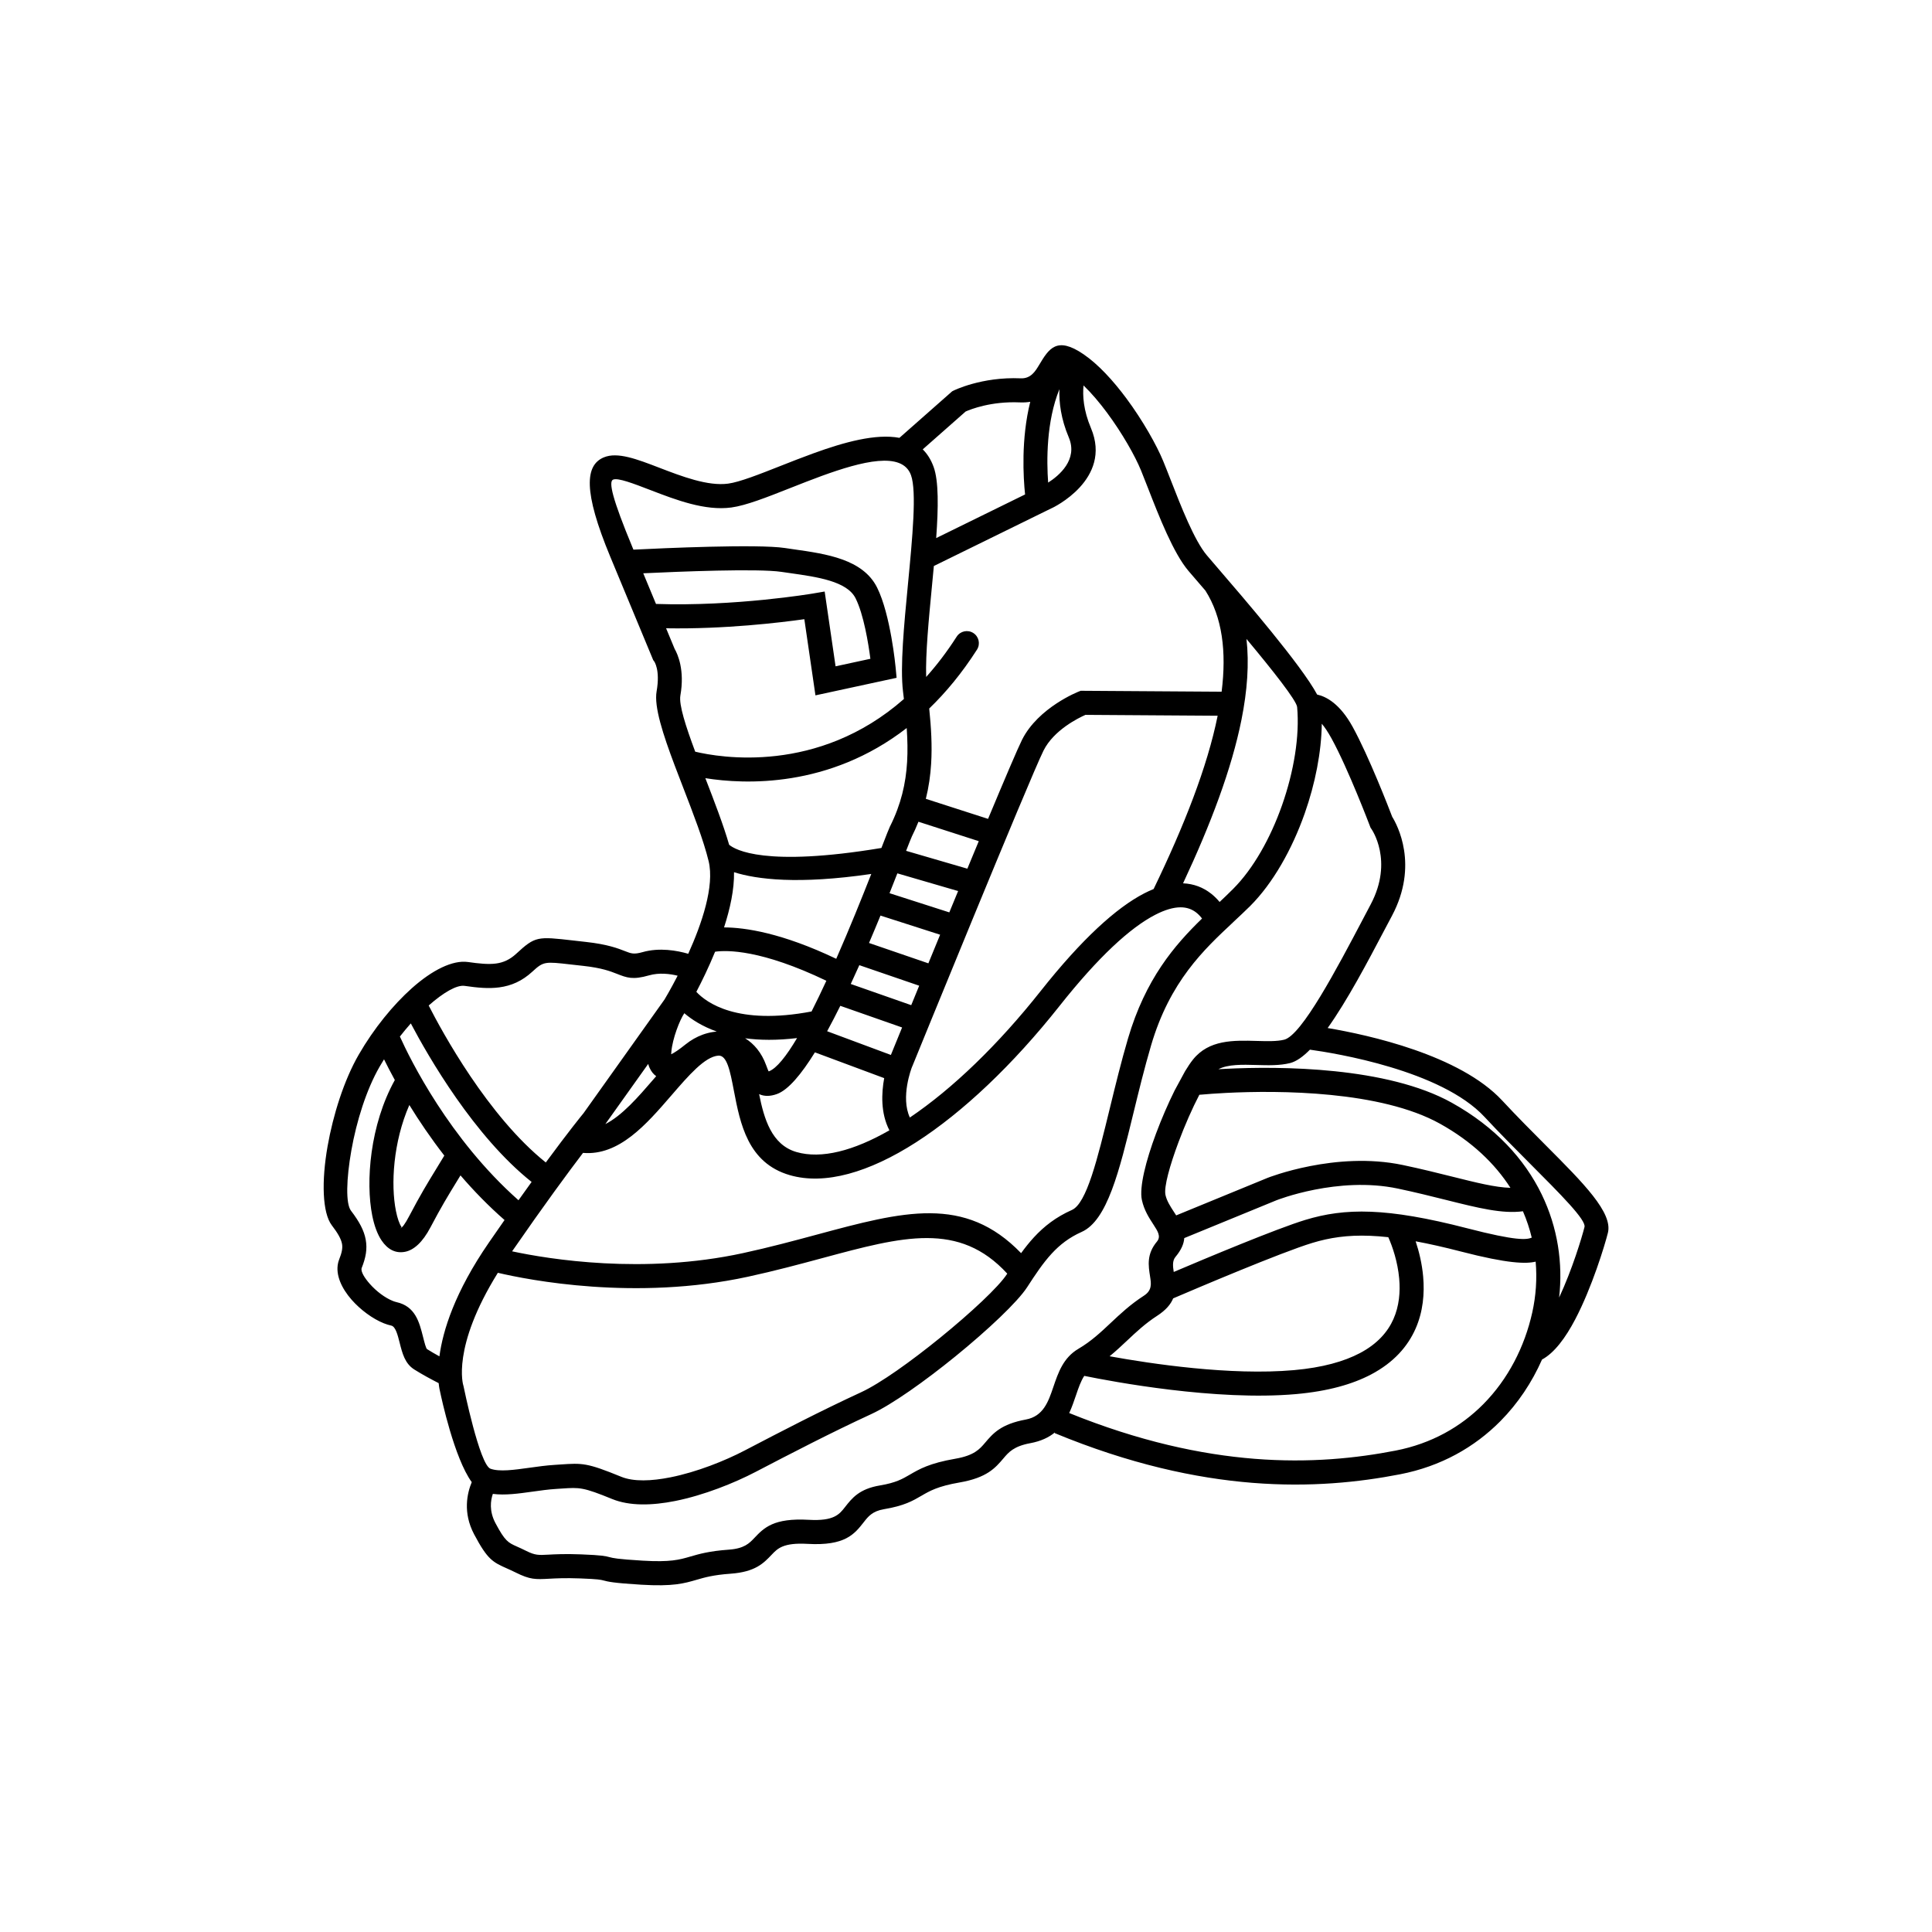 <?xml version="1.0" encoding="UTF-8"?>
<!DOCTYPE svg PUBLIC "-//W3C//DTD SVG 1.1//EN" "http://www.w3.org/Graphics/SVG/1.1/DTD/svg11.dtd">
<!-- Creator: CorelDRAW 2020 (64-Bit) -->
<svg xmlns="http://www.w3.org/2000/svg" xml:space="preserve" width="84.667mm" height="84.667mm" version="1.1" style="shape-rendering:geometricPrecision; text-rendering:geometricPrecision; image-rendering:optimizeQuality; fill-rule:evenodd; clip-rule:evenodd"
viewBox="0 0 8466.66 8466.66"
 xmlns:xlink="http://www.w3.org/1999/xlink"
 xmlns:xodm="http://www.corel.com/coreldraw/odm/2003">
 <defs>
  <style type="text/css">
   <![CDATA[
    .fil0 {fill:black;fill-rule:nonzero}
   ]]>
  </style>
 </defs>
 <g id="Слой_x0020_1">
  <path class="fil0" d="M3941.62 1918.73l231.13 -203.92 6.23 -3.12c0.34,-0.17 122.44,-61.21 294.18,-53.75 44.26,1.92 64.01,-30.94 80.72,-58.77 42.38,-70.62 76.47,-127.33 194.49,-46.74 65.09,44.45 130.5,116.21 187.62,193.14 72.69,97.92 133.12,205.93 161.68,275.31 11.25,27.32 21.38,53.29 32.33,81.38 45.08,115.59 103.87,266.34 158.74,331.18 13.77,16.27 27.69,32.43 45.24,52.81 116.41,135.15 369.63,429.19 438.18,557.51 40.77,9 100.33,40.99 155.61,141.5 71.59,130.18 159.78,358.67 173.34,394.14 21.85,35.28 117.19,211.31 -0.91,433.62l-34.55 65.22c-72.24,137.18 -161.28,306.25 -247.39,426.91 178.71,30.23 579.01,117.8 764.61,317.46 65.61,70.58 131.59,136.75 192.23,197.56 164.77,165.22 293.35,294.19 271.24,382.59 -13.53,54.13 -69.66,239.17 -143.57,379.76 -41.65,79.21 -90.63,146.17 -145.08,175.42 -44.14,99.96 -105.26,192.05 -182.6,270.09 -112.91,113.95 -260.11,197.89 -439.09,232.68 -179.74,34.95 -394.47,57.68 -646.5,37.65 -251.31,-19.97 -539.79,-82.55 -867.64,-218.08l1.26 -3.08c-26.56,21.9 -61.27,38.64 -108.31,47.35 -72.27,13.38 -94.54,39.59 -117.01,66.07 -36.03,42.43 -72.47,85.34 -193.25,106.16 -94.79,16.33 -131,37.46 -165.31,57.47 -39.34,22.95 -76.73,44.76 -165.18,59.5 -50.91,8.48 -69.72,32.54 -88.23,56.23 -41.47,53.08 -82.18,105.17 -246.74,95.77 -106.48,-6.08 -131.54,20.31 -157.1,47.24 -35.64,37.54 -71.92,75.76 -180.33,83.5 -76.07,5.43 -113.89,16.45 -148.19,26.44 -55.74,16.23 -103.73,30.21 -243.96,21.72 -122.63,-7.42 -145.36,-13.45 -164.23,-18.43 -12.51,-3.31 -22.69,-6.01 -102.89,-9.09 -64.53,-2.47 -105.42,-0.26 -135.18,1.34 -60.68,3.28 -83.81,4.53 -147.99,-27.56 -13,-6.5 -25.77,-12.2 -36.94,-17.18 -62.38,-27.84 -85.3,-38.08 -144.47,-149.85 -50.53,-95.45 -30.39,-180.94 -10.43,-228.64 -76.7,-105.33 -133.01,-368.89 -138.57,-395.58 -1.41,-5.25 -4.41,-18.15 -6.43,-38.32 -28.08,-14.34 -72.04,-37.62 -107.31,-60.06 -40.59,-25.84 -51.83,-70.25 -63.67,-117.08 -8.64,-34.19 -17.9,-70.82 -36.59,-74.97 -11.1,-2.47 -22.22,-5.96 -33.09,-10.32 -48.41,-19.37 -101.86,-58.77 -140.58,-102.77 -43.84,-49.84 -71.14,-108.82 -59.6,-160.8l0 -0.21c1.21,-5.41 2.93,-10.97 5.17,-16.58l0 -0.21c10.96,-27.4 15.65,-48.17 12.14,-67.31 -3.95,-21.52 -18.08,-46.52 -44.64,-81.26 -41.8,-54.66 -45.55,-194.08 -18.56,-346.94 24.13,-136.68 71.77,-289.07 136.64,-401.35 66.32,-114.78 150.89,-217.98 232.37,-290.69 88.98,-79.38 178.9,-124.59 246.42,-114.94 47.26,6.75 88.25,11.21 123.15,6.49 30.88,-4.18 59.36,-16.32 87.61,-42.36 84.09,-77.51 92.6,-76.53 251.33,-58.34l53.75 6.09c95.67,10.42 141.48,28.38 174.33,41.26 23.63,9.27 36.69,14.37 74.24,3.65 74.52,-21.29 151.98,-7.05 200.62,7.09 58.92,-130.49 115.95,-296.16 89.28,-406.18 -21.93,-90.47 -67.58,-208.59 -111.96,-323.43 -11.86,-30.7 -23.63,-61.17 -34.9,-91 -0.65,-1.5 -1.23,-3.03 -1.74,-4.59 -51.16,-135.81 -91.17,-257.7 -79.3,-324.96 16.71,-94.72 -10.65,-131.21 -10.72,-131.31l-4.23 -5.65 -188.16 -452.97c-119.28,-287.18 -110.27,-401.27 -28.12,-435.4 60.01,-24.92 144.63,7.62 243.32,45.58 97.84,37.63 212.15,81.59 301.32,69.56 50.46,-6.81 135.82,-40.51 231,-78.09 43.92,-17.34 90.03,-35.54 142.81,-54.73 136.09,-49.46 273.66,-87.19 376.91,-67.83zm1798.98 2681.28c-30.62,31 -60,51.96 -87.14,58.75 -45.21,11.3 -95.95,9.85 -148.12,8.38 -60.6,-1.71 -123.67,-3.48 -165.92,18.53 9.52,-0.57 19.46,-1.12 29.77,-1.64 240.86,-12.13 709.53,-9.4 993.09,148.52 191.06,106.4 318.99,247.5 393.71,401.19 70.97,146 93.62,303.08 76.61,452.56 57.42,-122.88 99.95,-264.11 111.22,-309.18 7.66,-30.62 -102.44,-141.05 -243.54,-282.53 -61.87,-62.04 -129.19,-129.56 -194.71,-200.04 -190,-204.4 -655.01,-279.36 -764.97,-294.54zm-877.92 1343.56c180.24,32.76 530.39,85.49 807.53,60.82 125.85,-11.2 219.94,-37.99 289.35,-74.62 76.52,-40.38 122.04,-92.89 146.94,-149.09 25.41,-57.33 30.4,-119.55 25.25,-177.39 -6.54,-73.46 -29.09,-139.62 -47.74,-181.51 -28.27,-3.12 -54.82,-5.14 -79.96,-6.13 -99.99,-3.95 -177.68,8.35 -252.83,31.12 -136.47,41.36 -510.1,200.32 -610.02,243.14 -10.61,25.86 -31.64,51.41 -70.46,76.52 -51.65,33.42 -91.74,71.14 -131.18,108.25 -24.81,23.34 -49.4,46.48 -76.88,68.89zm1341.17 -503.78c14.7,44.09 27.83,97.41 32.9,154.4 6.56,73.71 -0.13,153.76 -33.51,229.07 -33.87,76.44 -94.29,147.06 -194.48,199.93 -80.79,42.64 -188.15,73.63 -329.45,86.2 -349.48,31.1 -805.87,-54.96 -927.67,-79.86 -15.09,22.62 -25.44,53.06 -35.96,83.98 -9.06,26.63 -18.21,53.52 -30.05,78.88 306.36,124 576.35,181.81 812.13,200.55 241.13,19.16 446.52,-2.57 618.4,-35.99 156.75,-30.47 285.5,-103.82 384.11,-203.34 108.57,-109.56 181.09,-251.05 214.7,-402.34 15.98,-71.95 21.37,-147.04 14.79,-222.34 -42.46,10.14 -121.66,8.89 -325.77,-43.94 -74.57,-19.3 -140.72,-34.21 -200.14,-45.2zm-4409.95 -597.25c-70.88,161.71 -81.93,348.72 -58.79,464.15 6.39,31.88 14.81,56.31 24.58,70.7 1.42,2.1 -9.07,5.51 -4.49,4.62 7.2,-1.39 19.64,-17.56 38.11,-52.75 49.44,-94.21 80.87,-145.53 116.2,-203.22 12.19,-19.92 24.84,-40.57 37.62,-61.84 -60.05,-77.32 -111.11,-153.13 -153.23,-221.66zm224.11 308.4c-6.42,10.57 -12.47,20.42 -18.38,30.08 -35.16,57.41 -66.44,108.49 -112.9,197.02 -35.05,66.78 -73.59,100.34 -111.69,107.73 -41.58,8.09 -76.17,-10.34 -102.57,-49.26 -18.06,-26.61 -32.12,-64.26 -41.12,-109.16 -29.6,-147.68 -10.38,-397.7 98.9,-594.31 -18.84,-34.34 -34.61,-65 -47.32,-90.77 -6.59,10.58 -13.02,21.3 -19.28,32.13 -58.28,100.87 -101.53,240.34 -123.82,366.61 -22.32,126.44 -25.28,233.84 -1.7,264.68 36.9,48.26 57.22,86.81 64.48,126.32 7.69,41.88 0.41,79.78 -17.92,125.61l-0.21 0.67c-3.23,15.22 12.6,41.35 36.04,67.99 28.67,32.59 66.89,61.21 100.48,74.65 6.17,2.47 11.75,4.3 16.55,5.36 82.5,18.34 100.03,87.61 116.37,152.27 6.57,26.01 12.82,50.68 17.79,53.84 16.61,10.57 35.73,21.53 53.97,31.52 14.92,-111.93 66.64,-280.84 217.36,-499.4 23.7,-34.37 46.38,-67.01 68.05,-97.96 -71.16,-62.23 -135.49,-128.68 -193.08,-195.62zm3125.7 423.17c139.55,-59.37 451.02,-190.05 576.91,-228.2 85.99,-26.06 174.47,-40.14 287.57,-35.68 110.24,4.36 243.86,26.49 422.26,72.66 215.82,55.86 259.54,50.19 282.16,40.83 -9.39,-38.98 -22.19,-77.63 -38.6,-115.56 -90.08,12.07 -195.13,-14.19 -335.85,-49.38 -63.69,-15.92 -135.09,-33.79 -212.5,-50.08 -262.87,-55.34 -530.92,50.94 -531.69,51.24l-404.16 165.79c-1.66,24.79 -12.77,51.59 -38.48,82.45 -14.36,17.23 -11.43,41.53 -7.62,65.93zm10.7 -247.88l401.12 -164.67c0.85,-0.33 297.75,-118.07 591.63,-56.2 82.87,17.44 153.56,35.13 216.64,50.9 106.35,26.6 190.06,47.52 255.42,49.16 -68.26,-106.34 -169.35,-203.37 -308.2,-280.69 -260.61,-145.14 -706.77,-146.86 -936.87,-135.28 -46.89,2.35 -83.92,5.19 -108.8,7.48 -3.21,0.3 -6.36,0.53 -9.42,0.69 -30.75,58.79 -63.71,133.69 -91.11,207.06 -38.11,102.03 -64.83,196.97 -57.38,231.78 5.6,26.12 21.68,50.82 36.42,73.45 3.59,5.51 7.12,10.94 10.55,16.32zm-3401.94 -783.75c44.82,99.31 216.18,448.47 519.76,717.38 20.22,-28.47 39.37,-55.18 57.45,-80.23 -252,-200.38 -452.24,-548.59 -529.39,-694.7 -16.17,18.17 -32.18,37.42 -47.82,57.55zm126.19 -136.03c58.32,114.36 259.23,484.45 513.2,687.85 102.26,-138.87 157.43,-206.32 165.47,-216.07l354.94 -498.27c3.28,-5.46 27.18,-45.47 57.36,-104.11 -34.23,-8.35 -80.87,-14.17 -125.2,-1.51 -71.64,20.46 -96.54,10.71 -141.62,-6.97 -27.47,-10.77 -65.78,-25.79 -147.05,-34.64l-54.57 -6.09c-113.21,-12.98 -119.3,-13.67 -167.83,31.06 -45.93,42.33 -93.19,62.19 -145.07,69.22 -47.89,6.48 -96.82,1.41 -152.09,-6.49 -34.46,-4.93 -92.47,28.63 -157.54,86.02zm3269.27 371.79l45.44 -83.82c12.23,-20.31 23.9,-37.64 34.58,-50.99 70.12,-87.64 177.87,-84.61 280.29,-81.71 44.46,1.26 87.71,2.49 119.58,-5.48 76.91,-19.22 232.48,-314.65 344.41,-527.2l34.55 -65.62c101.79,-191.62 3.57,-330.16 3.3,-330.56l-3.87 -5.62 -2.12 -5.54c-0.27,-0.71 -95.22,-251.59 -168.92,-385.6 -16.73,-30.42 -30.96,-50.81 -42.66,-64.48 -1.56,123.81 -28.7,262.16 -74.76,392.85 -55.62,157.85 -139.27,306.14 -239.24,406.11 -18.58,18.58 -46.38,44.57 -75.03,71.36l0 0.2c-127.88,119.55 -276.53,258.51 -359,538.95 -29.38,99.88 -54.08,201.2 -77.36,296.65 -62.22,255.15 -114.9,471.14 -227.22,521.05 -54.27,24.12 -95.3,56.13 -131.23,95.11 -37.88,41.11 -70.9,90.67 -107.31,146.93 -41.9,64.76 -173.05,188.3 -314.88,303.54 -132.92,108 -277.12,210.54 -367.79,252.39 -89.21,41.18 -176.33,83.88 -260.68,126.48 -90.68,45.79 -170.32,87.27 -246.23,126.87 -93.78,48.93 -226.8,102.47 -352.89,127.68 -101.13,20.22 -199.93,22.58 -276.22,-8.63 -127.46,-52.15 -142.69,-51.11 -219.97,-45.89l-25.44 1.65c-33.29,2.08 -68.32,6.99 -102.46,11.76 -62.15,8.7 -121.78,17.03 -174.95,9.97 -9.92,28.56 -16.74,74.92 11.38,128.03 42.1,79.54 56.07,85.78 94.05,102.73 11.18,4.98 23.97,10.69 41.06,19.24 38.91,19.46 54.54,18.61 95.49,16.4 31.36,-1.69 74.43,-4.02 144.28,-1.34 92.62,3.55 107.61,7.53 126.05,12.41 14.27,3.76 31.44,8.32 143.55,15.11 122.55,7.42 162.27,-4.15 208.4,-17.58 39.88,-11.62 83.83,-24.42 170.11,-30.58 67.61,-4.83 89.65,-28.04 111.29,-50.84 42.54,-44.83 84.25,-88.75 239.36,-79.9 109.78,6.27 133.6,-24.2 157.86,-55.25 31.14,-39.85 62.75,-80.31 153.97,-95.51 69.43,-11.57 98.76,-28.68 129.62,-46.68 42.31,-24.68 86.98,-50.74 200.45,-70.29 82.94,-14.29 106.82,-42.41 130.41,-70.2 34.68,-40.87 69.05,-81.32 178.61,-101.61 76.63,-14.19 98.61,-78.74 119.85,-141.18 22.35,-65.69 44.17,-129.8 110.71,-168.93 55.68,-32.75 97.92,-72.49 140.87,-112.9 42.7,-40.18 86.1,-81.02 146.06,-119.81 36.36,-23.52 31.66,-53.1 26.91,-83.1 -7.8,-49.23 -15.72,-99.07 30.12,-154.07 18.47,-22.17 3.17,-45.67 -14.91,-73.43 -19.91,-30.57 -41.65,-63.95 -51.3,-108.99 -11.9,-55.55 17.72,-172.15 61.92,-290.5 24.26,-64.97 53.17,-131.78 81.91,-189.64zm-2096.3 -431.7c43.42,46.84 178.8,147.97 504.87,86.03 21.52,-42.33 43.3,-87.71 64.91,-134.58 -284.78,-136.67 -435.33,-134.73 -487.63,-127.31 -27.77,67.88 -57.8,129.31 -82.15,175.86zm441.36 202.58c-88.26,10.66 -163.64,9.5 -227.59,0.92 19.37,11.96 37.14,27.5 52.62,46.7 16.07,19.96 29.58,43.81 39.62,71.58 6.91,19.12 10.4,27.12 11.26,26.81 34.22,-12.37 77.32,-67.21 124.09,-146.01zm-351.89 -28.58c-64.75,-23.07 -110.89,-53.53 -142.16,-80.33 -20.13,29.63 -51.76,110.54 -56.87,169.09 -0.34,3.89 -0.57,7.49 -0.67,10.73 14.1,-6.58 34.51,-20.26 62.73,-43.02 23.67,-19.08 49.34,-33.48 75.74,-43.03 14.58,-5.27 29.38,-9.07 44.21,-11.37 5.06,-0.86 10.16,-1.52 15.31,-1.94l1.71 -0.13zm31.93 -456.37c91.81,0.27 253.06,23.84 491.67,137.56 57.69,-131.29 111.87,-265.81 153.57,-371.83 -320.93,46.9 -502.33,23.78 -601.54,-7.68 1.35,75.22 -17.11,159.98 -43.7,241.95zm22.34 -362.22c26.06,22.08 157.47,98.89 667.28,14.09l1.56 -4.03c19.24,-49.69 32.01,-82.57 36.41,-91.4l0.2 0c47.96,-95.95 68.79,-187.41 74.41,-281.44 2.87,-48.14 1.77,-97.47 -1.74,-148.69 -340.81,263.93 -710.14,247.21 -882.42,219.68l0.74 1.92c38.55,99.75 78.03,201.91 103.56,289.87zm-148.65 -407.84c106.68,25.48 537.18,100.67 914.48,-230.86 -1.23,-10.62 -2.51,-21.34 -3.82,-32.15 -13.17,-108.72 4.22,-289.92 21.51,-470.22 19.62,-204.48 39.14,-407.78 13.3,-478.85 -38.47,-105.84 -215.38,-60.27 -391.52,3.75 -43.09,15.66 -92.64,35.23 -139.91,53.89 -100.97,39.86 -191.53,75.61 -255.8,84.29 -115.49,15.58 -243.47,-33.64 -353,-75.76 -77.4,-29.77 -143.77,-55.29 -165.18,-46.4 -20.62,8.56 -3.6,83.62 85.16,297.32l3.98 9.58c127.4,-6.36 543.39,-25.25 663.61,-7.21l39.37 5.75c142.2,20.19 302.54,42.96 364.8,167.48 59.52,119.04 81,348.23 81.06,348.88l4.46 46.73 -355.64 76.9 -48.69 -333.77c-104.54,14.74 -348.89,44.23 -605.83,39.85l37.53 90.36c13.3,23.13 44.78,92.39 25.08,204.08 -7.16,40.6 23.61,135.29 65.05,246.36zm1012.03 -327.52c46.22,-51.42 91.06,-109.97 133.76,-176.64 15.75,-24.54 48.42,-31.67 72.96,-15.92 24.54,15.75 31.67,48.42 15.92,72.96 -65.73,102.64 -136.28,187.59 -209.24,257.93 8.52,83.13 13.19,161.94 8.5,240.45 -3.11,52.05 -10.36,103.51 -23.31,155.32l272.67 87.82c72.29,-173.1 130.08,-308.91 148.8,-346.34 71.07,-142.14 247.59,-211.22 248.1,-211.42l9.16 -3.58 617.5 4.09c22.08,-176.1 2.99,-326.67 -71.06,-443.08l-28.31 -32.89 -46.08 -53.63c-66.27,-78.32 -128.65,-238.28 -176.5,-360.96 -12.21,-31.33 -23.53,-60.34 -31.51,-79.72 -25.85,-62.78 -81.37,-161.65 -148.86,-252.57 -32.5,-43.77 -67.51,-85.31 -102.8,-119.32 -4.48,44.39 -0.69,108.45 32.49,186.88 95.52,225.78 -169.58,349.97 -170.33,350.33l-0.08 -0.18 -518.08 254.26c-2.75,29.89 -5.65,60.14 -8.56,90.42 -14.07,146.66 -28.2,293.91 -25.14,395.79zm433.48 -799.79c-7.71,-74.04 -18.09,-242.78 22.69,-406.04 -13.82,2.37 -29.16,3.35 -46.3,2.6 -124.54,-5.41 -214.11,29.92 -236.86,39.97l-188.03 165.91c19.87,19.52 36.03,44.79 47.68,76.83 22.52,61.94 20.95,177.71 11.28,311.9l389.54 -191.17zm150.52 -461.32c-57.74,142.14 -56.37,313.37 -49.42,409.35 46.9,-29.85 131.88,-100.05 90.47,-197.94 -34.72,-82.07 -43.21,-154.43 -41.05,-211.41zm-1768.01 941.14c346.31,11.78 685.08,-45.22 686.08,-45.38l53.15 -9.02 47.8 327.77 152.59 -32.99c-8.86,-67.86 -29.18,-193.68 -64.92,-265.16 -37.43,-74.86 -168.64,-93.5 -285,-110.02l-40.21 -5.75c-102.58,-15.39 -450.97,-1.13 -605.28,6.22l55.79 134.33zm-630.54 2837.07c162.53,34.7 576.36,102.26 1011.38,7.93 116.75,-25.31 223.9,-54.2 322.99,-80.9 380.39,-102.51 649,-174.86 896.22,80.98 17.89,-24.62 36.26,-47.72 56.16,-69.32 44.9,-48.72 96.8,-88.99 166.37,-119.91 64.66,-28.73 111.71,-221.64 167.28,-449.53 23.79,-97.55 49.05,-201.13 78.6,-301.61 76.9,-261.49 203.77,-408.82 324.55,-526.08 -7.76,-10.18 -16.07,-18.83 -24.92,-25.84 -19.31,-15.29 -42.45,-23.4 -69.45,-23.3 -31.11,0.12 -68.05,10.66 -111.04,32.9 -109.41,56.59 -248.46,183.79 -419.37,399.67 -203.61,257.19 -423.44,465.56 -628.5,597.25 -205.51,131.99 -399.49,188.59 -553.5,143.87 -184.12,-53.47 -217.25,-226.1 -245.05,-371.03 -16.24,-84.73 -29.89,-155.81 -68.27,-152.68 -58.92,4.81 -129.51,86.48 -204.63,173.41 -110.81,128.24 -229.97,266.08 -388.07,252.85 -65.57,86.17 -169.03,226.46 -310.75,431.34zm2169.96 97.74c-211.14,-229.47 -457,-163.29 -808.31,-68.61 -100.59,27.1 -209.36,56.43 -327.95,82.14 -493.4,106.99 -962.04,14.3 -1096.12,-17.19 -204.57,328.93 -151.48,493.11 -151.33,493.61l0.67 2.18 0.57 2.78c0.2,0.97 70.03,342.69 117.69,360.02 39.04,14.19 103.22,5.22 170.96,-4.26 36.2,-5.06 73.35,-10.27 110.72,-12.6l24.62 -1.65c96.98,-6.55 116.1,-7.85 266.67,53.75 54.46,22.28 132.66,19.07 215.88,2.43 116.41,-23.28 238.74,-72.46 324.77,-117.34 82.33,-42.94 167.86,-87.51 247.47,-127.71 85.94,-43.41 174.32,-86.73 263.98,-128.12 82.68,-38.16 218.56,-135.24 345.47,-238.35 134.51,-109.29 256.88,-223.35 292.98,-279.14l1.26 -1.94zm-539.32 -856.73l-303.62 -112.99c-59.3,95.75 -116.77,164.71 -166.36,182.64 -28.88,10.44 -55.13,11.09 -78.19,0.37 21.62,107.15 54.13,221.99 163.66,253.8 108.94,31.63 250.69,-5.35 407.32,-95.12 -39.16,-75.53 -34.67,-164.31 -22.81,-228.7zm-250.04 -205.54l279.35 103.95 49.17 -120.43 -270.82 -94.88c-19.1,38.61 -38.4,76 -57.7,111.36zm103.55 -207.08l264.96 92.83 34.93 -85.29 -262.36 -89.99c-12.29,27.57 -24.83,55.14 -37.53,82.45zm79.97 -179.7l260.12 89.22 51.52 -125.43 -261.38 -83.86c-15.89,38.75 -32.72,79.07 -50.26,120.07zm89.92 -218.15l262.01 84.07 38.53 -93.45 -266.22 -77.58c-10.47,26.77 -21.96,55.97 -34.32,86.96zm72.66 -185.62l268.4 78.21c16.96,-40.99 33.7,-81.37 50,-120.58l-264.34 -85.13c-8.73,21.99 -18.65,44.14 -29.84,66.54l0.16 0.08c-2.93,5.86 -11.47,27.63 -24.38,60.88zm1365.27 -592.04l-579.31 -3.85c-30.99,13.7 -138.78,66.55 -183.79,156.57 -60.25,120.5 -574.66,1382.58 -576.13,1386.21l-0.14 -0.06c-2.82,7.22 -50.88,132.89 -9.49,221.91 187.3,-126.5 386.77,-318.77 572.98,-553.99 180.98,-228.61 331.81,-365.15 453.69,-428.19 14.16,-7.32 28.01,-13.71 41.57,-19.18 133.86,-277.1 235.24,-534.91 280.62,-759.42zm126.28 -336.58c12.27,107.62 3.69,226.48 -21.97,354.54 -43.1,215.16 -134.64,457.45 -255.89,716.39 47.11,2.06 88.27,17.88 123.56,45.81 13.17,10.43 25.37,22.44 36.59,35.96 18,-16.89 36.44,-34.42 58.95,-56.93 88.72,-88.72 163.78,-222.66 214.44,-366.43 51.98,-147.47 77.89,-303.7 66.34,-430.87 -2.63,-28.97 -109.26,-163.29 -222.02,-298.47zm-2809.64 2126.08c73.64,-37.33 143.85,-118.55 210.43,-195.61l12.38 -14.31c-12.39,-8.73 -21.96,-21.23 -29.03,-36.78 -2.43,-5.33 -4.41,-10.99 -5.99,-16.92l-187.79 263.62z"/>
 </g>
</svg>
